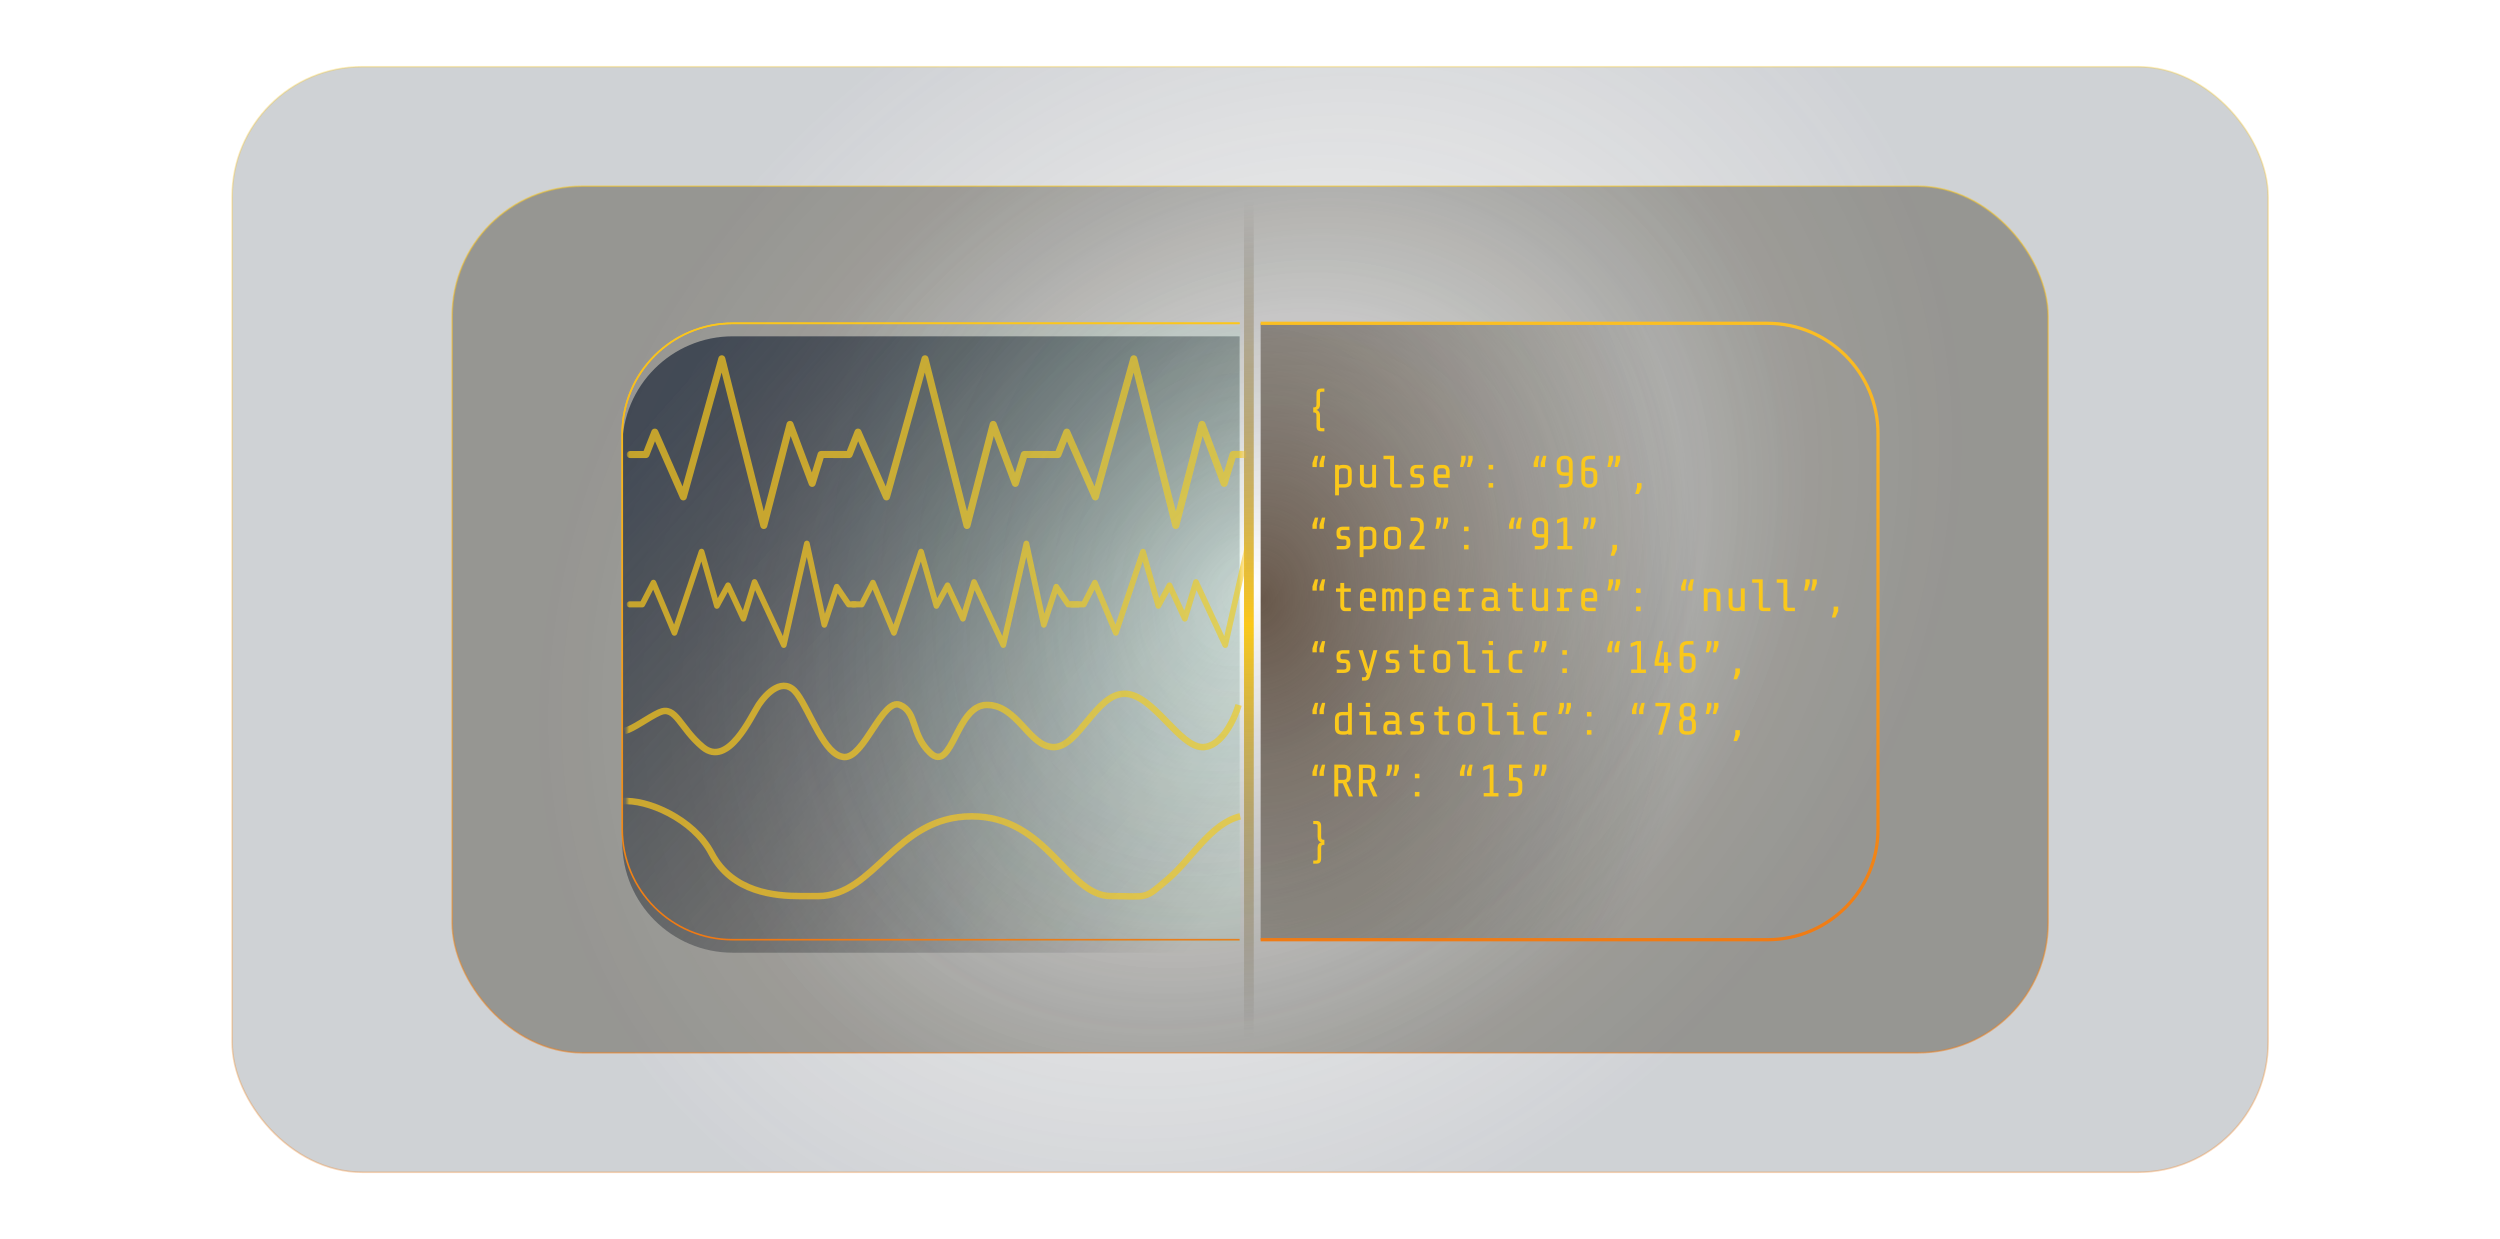 <svg width="769" height="381" viewBox="0 0 769 381" fill="none" xmlns="http://www.w3.org/2000/svg">
<mask id="mask0_382_20" style="mask-type:alpha" maskUnits="userSpaceOnUse" x="0" y="0" width="769" height="381">
<rect x="0.541" y="0.555" width="768" height="380" fill="white"/>
</mask>
<g mask="url(#mask0_382_20)">
<rect opacity="0.3" x="71.401" y="20.526" width="626.278" height="340.057" rx="40" fill="url(#paint0_radial_382_20)" fill-opacity="0.7" stroke="url(#paint1_linear_382_20)" stroke-width="0.5"/>
<rect opacity="0.5" x="139.087" y="57.278" width="490.908" height="266.553" rx="40" fill="url(#paint2_radial_382_20)" fill-opacity="0.7" stroke="url(#paint3_linear_382_20)" stroke-width="0.5"/>
<path d="M577.677 133.45C577.677 114.673 562.455 99.45 543.677 99.45H387.776V289.054H543.677C562.455 289.054 577.677 273.831 577.677 255.054V133.45Z" fill="url(#paint4_radial_382_20)" fill-opacity="0.7"/>
<path d="M578.177 133.45C578.177 114.396 562.731 98.95 543.677 98.95H387.776V99.95H543.677C562.179 99.95 577.177 114.949 577.177 133.45H578.177ZM387.776 289.554H543.677C562.731 289.554 578.177 274.108 578.177 255.054H577.177C577.177 273.555 562.179 288.554 543.677 288.554H387.776V289.554ZM543.677 289.554C562.731 289.554 578.177 274.108 578.177 255.054V133.45C578.177 114.396 562.731 98.95 543.677 98.95V99.95C562.179 99.95 577.177 114.949 577.177 133.45V255.054C577.177 273.555 562.179 288.554 543.677 288.554V289.554ZM387.776 99.45V289.054V99.45Z" fill="url(#paint5_linear_382_20)"/>
<g style="mix-blend-mode:plus-lighter" filter="url(#filter0_f_382_20)">
<path d="M191.153 133.45C191.153 114.535 206.487 99.2 225.403 99.2H381.304V99.7H225.403C206.763 99.7 191.653 114.811 191.653 133.45H191.153ZM381.304 289.304H225.403C206.487 289.304 191.153 273.97 191.153 255.054H191.653C191.653 273.694 206.763 288.804 225.403 288.804H381.304V289.304ZM225.403 289.304C206.487 289.304 191.153 273.97 191.153 255.054V133.45C191.153 114.535 206.487 99.2 225.403 99.2V99.7C206.763 99.7 191.653 114.811 191.653 133.45V255.054C191.653 273.694 206.763 288.804 225.403 288.804V289.304ZM381.304 99.45V289.054V99.45Z" fill="url(#paint6_linear_382_20)"/>
</g>
<g filter="url(#filter1_i_382_20)">
<path d="M191.403 133.45C191.403 114.673 206.625 99.45 225.403 99.45H381.304V289.054H225.403C206.625 289.054 191.403 273.832 191.403 255.054V133.45Z" fill="url(#paint7_linear_382_20)" fill-opacity="0.7"/>
</g>
<path d="M191.153 133.45C191.153 114.535 206.487 99.2 225.403 99.2H381.304V99.7H225.403C206.763 99.7 191.653 114.811 191.653 133.45H191.153ZM381.304 289.304H225.403C206.487 289.304 191.153 273.97 191.153 255.054H191.653C191.653 273.694 206.763 288.804 225.403 288.804H381.304V289.304ZM225.403 289.304C206.487 289.304 191.153 273.97 191.153 255.054V133.45C191.153 114.535 206.487 99.2 225.403 99.2V99.7C206.763 99.7 191.653 114.811 191.653 133.45V255.054C191.653 273.694 206.763 288.804 225.403 288.804V289.304ZM381.304 99.45V289.054V99.45Z" fill="url(#paint8_linear_382_20)"/>
<line x1="384.158" y1="61.895" x2="384.158" y2="319.214" stroke="url(#paint9_linear_382_20)" stroke-width="3" stroke-linejoin="round"/>
<mask id="mask1_382_20" style="mask-type:alpha" maskUnits="userSpaceOnUse" x="192" y="99" width="191" height="191">
<path d="M192.757 133.45C192.757 114.673 207.979 99.45 226.757 99.45H382.659V289.054H226.757C207.979 289.054 192.757 273.832 192.757 255.054V133.45Z" fill="#D9D9D9"/>
</mask>
<g mask="url(#mask1_382_20)">
<g opacity="0.7">
<path d="M234.946 162.734C234.946 162.734 234.944 162.734 234.943 162.734C234.447 162.732 234.016 162.395 233.895 161.916L221.974 114.589L211.232 153.144C211.109 153.585 210.722 153.901 210.265 153.933C209.808 153.966 209.379 153.708 209.195 153.289L201.473 135.736L199.711 140.214C199.548 140.629 199.148 140.901 198.702 140.901H193.841C193.243 140.901 192.757 140.416 192.757 139.819C192.757 139.221 193.243 138.737 193.841 138.737H197.963L200.409 132.523C200.569 132.116 200.958 131.845 201.396 131.837C201.836 131.828 202.234 132.083 202.41 132.483L209.958 149.64L220.983 110.07C221.115 109.597 221.549 109.271 222.041 109.278C222.533 109.284 222.959 109.62 223.079 110.096L234.961 157.272L241.958 130.266C242.077 129.809 242.478 129.481 242.951 129.457C243.423 129.432 243.857 129.716 244.023 130.158L249.721 145.344L251.529 139.48C251.669 139.026 252.089 138.717 252.565 138.717H260.263C260.862 138.717 261.348 139.201 261.348 139.799C261.348 140.396 260.862 140.881 260.263 140.881H253.366L250.857 149.016C250.721 149.458 250.317 149.765 249.853 149.779C249.389 149.793 248.968 149.511 248.806 149.077L243.197 134.129L235.996 161.923C235.872 162.4 235.44 162.734 234.946 162.734Z" fill="#FAC81B"/>
<path d="M297.446 162.733C297.446 162.733 297.444 162.733 297.442 162.733C296.947 162.731 296.515 162.395 296.394 161.915L284.474 114.588L273.732 153.144C273.609 153.584 273.222 153.9 272.764 153.933C272.308 153.965 271.879 153.708 271.695 153.289L263.973 135.736L262.211 140.214C262.048 140.628 261.648 140.901 261.202 140.901H256.323C255.725 140.901 255.239 140.416 255.239 139.819C255.239 139.221 255.725 138.737 256.323 138.737H260.463L262.909 132.522C263.069 132.116 263.459 131.845 263.896 131.836C264.336 131.827 264.735 132.083 264.91 132.483L272.458 149.64L283.483 110.07C283.614 109.597 284.048 109.27 284.541 109.278C285.033 109.284 285.459 109.62 285.579 110.096L297.461 157.271L304.458 130.266C304.577 129.809 304.978 129.481 305.451 129.457C305.922 129.431 306.357 129.716 306.523 130.158L312.22 145.344L314.029 139.48C314.169 139.026 314.589 138.717 315.065 138.717H322.763C323.362 138.717 323.848 139.201 323.848 139.799C323.848 140.396 323.362 140.881 322.763 140.881H315.866L313.357 149.016C313.22 149.458 312.817 149.765 312.353 149.779C311.889 149.793 311.468 149.51 311.305 149.077L305.697 134.128L298.495 161.922C298.372 162.4 297.94 162.733 297.446 162.733Z" fill="#FAC81B"/>
<path d="M361.674 162.733C361.674 162.733 361.671 162.733 361.67 162.733C361.175 162.731 360.743 162.395 360.622 161.915L348.702 114.589L337.959 153.144C337.837 153.585 337.449 153.901 336.992 153.933C336.535 153.966 336.106 153.708 335.922 153.289L328.201 135.736L326.438 140.215C326.276 140.629 325.875 140.901 325.429 140.901H320.551C319.952 140.901 319.467 140.417 319.467 139.819C319.467 139.222 319.952 138.737 320.551 138.737H324.691L327.137 132.523C327.297 132.116 327.686 131.845 328.124 131.837C328.564 131.828 328.962 132.083 329.138 132.483L336.685 149.64L347.71 110.07C347.842 109.597 348.276 109.27 348.768 109.278C349.26 109.284 349.687 109.62 349.806 110.096L361.689 157.271L368.686 130.266C368.804 129.809 369.206 129.481 369.678 129.457C370.15 129.431 370.585 129.716 370.75 130.158L376.448 145.344L378.256 139.48C378.396 139.026 378.816 138.717 379.293 138.717H386.991C387.589 138.717 388.075 139.201 388.075 139.799C388.075 140.396 387.589 140.881 386.991 140.881H380.093L377.584 149.016C377.448 149.458 377.044 149.765 376.581 149.779C376.116 149.793 375.695 149.51 375.533 149.077L369.925 134.128L362.723 161.922C362.599 162.4 362.168 162.733 361.674 162.733Z" fill="#FAC81B"/>
</g>
<g opacity="0.7">
<g clip-path="url(#clip0_382_20)">
<path d="M241.092 199.31C240.757 199.31 240.448 199.11 240.298 198.788L232.267 181.549L229.51 190.571C229.399 190.933 229.091 191.188 228.73 191.215C228.369 191.242 228.03 191.035 227.872 190.693L223.881 182.067L221.285 186.803C221.108 187.125 220.766 187.306 220.415 187.262C220.064 187.219 219.771 186.96 219.67 186.604L215.728 172.728L208.282 194.935C208.161 195.295 207.844 195.541 207.481 195.556C207.119 195.572 206.785 195.351 206.638 195.002L200.911 181.371L198.341 186.352C198.186 186.652 197.888 186.839 197.564 186.839H193.639C193.151 186.839 192.754 186.422 192.754 185.907C192.754 185.393 193.151 184.976 193.639 184.976H197.038L200.216 178.817C200.377 178.505 200.693 178.317 201.03 178.331C201.367 178.345 201.667 178.56 201.803 178.885L207.356 192.102L214.964 169.413C215.092 169.033 215.436 168.783 215.82 168.792C216.203 168.802 216.536 169.07 216.646 169.456L220.778 184.001L223.181 179.617C223.344 179.319 223.651 179.14 223.978 179.152C224.306 179.164 224.6 179.365 224.743 179.675L228.499 187.795L231.254 178.781C231.365 178.419 231.672 178.165 232.033 178.137C232.393 178.11 232.732 178.315 232.891 178.656L240.805 195.646L247.332 167.004C247.427 166.585 247.783 166.29 248.193 166.29C248.194 166.29 248.196 166.29 248.198 166.29C248.609 166.293 248.965 166.593 249.055 167.015L253.736 188.774L256.554 180.208C256.662 179.879 256.936 179.641 257.263 179.591C257.591 179.541 257.917 179.688 258.11 179.971L261.516 184.977H263.019C263.508 184.977 263.904 185.394 263.904 185.908C263.904 186.422 263.508 186.839 263.019 186.839H261.061C260.776 186.839 260.508 186.694 260.342 186.45L257.667 182.519L254.394 192.467C254.265 192.86 253.903 193.116 253.509 193.092C253.115 193.069 252.782 192.774 252.695 192.368L248.168 171.323L241.954 198.596C241.867 198.978 241.561 199.261 241.191 199.304C241.158 199.308 241.125 199.31 241.093 199.31H241.092Z" fill="#FAC81B"/>
<path d="M308.61 199.31C308.275 199.31 307.965 199.11 307.815 198.788L299.785 181.549L297.027 190.571C296.916 190.933 296.608 191.188 296.247 191.215C295.887 191.242 295.547 191.035 295.389 190.693L291.398 182.067L288.802 186.803C288.625 187.125 288.283 187.306 287.932 187.262C287.581 187.219 287.289 186.96 287.187 186.604L283.246 172.728L275.799 194.935C275.678 195.295 275.361 195.541 274.999 195.556C274.636 195.572 274.302 195.351 274.155 195.002L268.428 181.371L265.858 186.352C265.703 186.652 265.405 186.839 265.081 186.839H262.346C261.858 186.839 261.461 186.422 261.461 185.907C261.461 185.393 261.858 184.976 262.346 184.976H264.554L267.732 178.817C267.893 178.505 268.209 178.317 268.546 178.331C268.883 178.345 269.183 178.56 269.319 178.885L274.872 192.102L282.481 169.413C282.608 169.032 282.952 168.783 283.337 168.791C283.72 168.801 284.053 169.069 284.163 169.456L288.295 184L290.697 179.617C290.861 179.319 291.167 179.14 291.495 179.152C291.822 179.164 292.116 179.365 292.26 179.675L296.016 187.794L298.771 178.78C298.881 178.419 299.189 178.164 299.549 178.137C299.909 178.11 300.249 178.315 300.408 178.656L308.322 195.646L314.85 167.004C314.945 166.585 315.301 166.29 315.71 166.29C315.712 166.29 315.714 166.29 315.716 166.29C316.127 166.293 316.482 166.593 316.573 167.015L321.254 188.774L324.072 180.208C324.18 179.879 324.453 179.641 324.781 179.591C325.108 179.541 325.434 179.688 325.627 179.971L329.034 184.977H331.719C332.207 184.977 332.604 185.394 332.604 185.908C332.604 186.422 332.207 186.839 331.719 186.839H328.579C328.293 186.839 328.026 186.694 327.86 186.45L325.185 182.519L321.912 192.467C321.782 192.86 321.421 193.116 321.027 193.092C320.632 193.069 320.3 192.774 320.213 192.368L315.686 171.323L309.471 198.596C309.384 198.978 309.079 199.261 308.708 199.304C308.676 199.308 308.643 199.31 308.611 199.31H308.61Z" fill="#FAC81B"/>
</g>
<path d="M376.878 199.31C376.543 199.31 376.233 199.11 376.084 198.789L368.053 181.549L365.295 190.571C365.185 190.933 364.876 191.188 364.516 191.215C364.155 191.242 363.816 191.036 363.657 190.694L359.667 182.067L357.07 186.803C356.894 187.125 356.552 187.306 356.201 187.262C355.85 187.219 355.557 186.96 355.456 186.604L351.514 172.729L344.067 194.935C343.947 195.295 343.63 195.542 343.267 195.556C342.904 195.572 342.571 195.351 342.424 195.002L336.697 181.371L334.127 186.352C333.972 186.652 333.673 186.839 333.349 186.839H329.425C328.936 186.839 328.54 186.422 328.54 185.908C328.54 185.394 328.936 184.976 329.425 184.976H332.824L336.002 178.817C336.163 178.505 336.478 178.317 336.815 178.331C337.152 178.346 337.452 178.561 337.589 178.885L343.141 192.103L350.75 169.413C350.877 169.033 351.222 168.783 351.606 168.792C351.989 168.802 352.322 169.07 352.432 169.456L356.564 184.001L358.966 179.618C359.13 179.319 359.436 179.14 359.764 179.152C360.091 179.164 360.386 179.366 360.529 179.675L364.285 187.795L367.04 178.781C367.15 178.42 367.458 178.165 367.818 178.137C368.179 178.11 368.518 178.315 368.677 178.656L376.591 195.646L383.118 167.004C383.213 166.585 383.569 166.29 383.978 166.29C383.98 166.29 383.982 166.29 383.984 166.29C384.395 166.293 384.75 166.593 384.841 167.016L389.522 188.774L392.34 180.208C392.448 179.88 392.722 179.642 393.049 179.592C393.376 179.541 393.702 179.688 393.895 179.971L397.302 184.977H398.805C399.293 184.977 399.69 185.394 399.69 185.908C399.69 186.422 399.293 186.839 398.805 186.839H396.847C396.561 186.839 396.294 186.694 396.128 186.45L393.453 182.519L390.18 192.467C390.05 192.861 389.689 193.116 389.295 193.093C388.901 193.069 388.568 192.774 388.481 192.368L383.954 171.323L377.739 198.596C377.652 198.978 377.347 199.261 376.976 199.304C376.944 199.308 376.911 199.31 376.879 199.31H376.878Z" fill="#FAC81B"/>
</g>
<path opacity="0.7" d="M192.144 224.85C194.814 224.214 199.431 220.66 202.827 219.127C207.899 216.838 209.166 224.012 216.18 229.81C224.011 236.283 231.06 220.272 233.35 216.838C235.639 213.404 240.98 207.681 245.177 213.404C249.374 219.127 253.571 232.481 259.676 232.863C265.78 233.244 271.503 214.549 276.845 216.838C282.186 219.127 280.15 225.887 286.099 231.557C292.974 238.11 294.014 216.838 303.552 216.838C313.091 216.838 316.525 229.81 324.155 229.81C331.786 229.81 337.128 213.404 345.903 213.404C354.678 213.404 362.69 229.81 369.94 229.81C375.739 229.81 379.732 221.162 381.004 216.838" stroke="#FAC81B" stroke-width="2"/>
<path opacity="0.7" d="M191.332 246.463C198.905 245.706 213.305 251.853 218.864 262.464C225.23 274.615 238.597 275.64 246.361 275.64H251.602C269.156 275.64 275.423 251.105 298.906 251.105C322.388 251.105 328.162 275.64 341.792 275.64C353.479 275.64 351.603 276.976 359.511 270.187C366.573 264.126 372.417 253.286 381.504 251.105" stroke="#FBC71C" stroke-width="2"/>
</g>
<path d="M191.389 134.174C191.389 115.396 206.611 100.174 225.389 100.174H381.54V290.027H225.389C206.611 290.027 191.389 274.804 191.389 256.027V134.174Z" fill="url(#paint10_radial_382_20)" fill-opacity="0.1"/>
<path d="M403.951 125.323C404.324 125.323 404.581 125.267 404.721 125.155C404.87 125.034 404.945 124.791 404.945 124.427V121.221C404.945 120.596 405.062 120.157 405.295 119.905C405.528 119.644 405.92 119.513 406.471 119.513H407.381V120.493H406.667C406.443 120.493 406.28 120.53 406.177 120.605C406.084 120.67 406.037 120.806 406.037 121.011V124.427C406.037 124.894 405.92 125.276 405.687 125.575C405.463 125.874 405.183 126.051 404.847 126.107C405.183 126.144 405.463 126.312 405.687 126.611C405.92 126.91 406.037 127.292 406.037 127.759V131.175C406.037 131.38 406.084 131.516 406.177 131.581C406.28 131.656 406.443 131.693 406.667 131.693H407.381V132.673H406.471C405.92 132.673 405.528 132.542 405.295 132.281C405.062 132.029 404.945 131.59 404.945 130.965V127.759C404.945 127.395 404.87 127.157 404.721 127.045C404.581 126.924 404.324 126.863 403.951 126.863V125.323ZM405.043 142.405V143.665H403.713V142.405L404.483 140.207H405.463L405.043 142.405ZM407.213 142.405V143.665H405.883V142.405L406.653 140.207H407.633L407.213 142.405ZM411.792 142.993V143.329C412.081 143.105 412.454 142.993 412.912 142.993H413.416C414.237 142.993 414.839 143.17 415.222 143.525C415.604 143.87 415.796 144.44 415.796 145.233V147.753C415.796 148.537 415.6 149.106 415.208 149.461C414.825 149.816 414.228 149.993 413.416 149.993H411.862V152.373H410.672V142.993H411.792ZM412.772 144.043C412.464 144.043 412.235 144.127 412.086 144.295C411.936 144.454 411.862 144.626 411.862 144.813V148.943H413.556C413.901 148.943 414.162 148.864 414.34 148.705C414.517 148.546 414.606 148.322 414.606 148.033V144.953C414.606 144.664 414.517 144.44 414.34 144.281C414.162 144.122 413.901 144.043 413.556 144.043H412.772ZM422.152 149.671C421.844 149.886 421.471 149.993 421.032 149.993H420.556C419.8 149.993 419.235 149.816 418.862 149.461C418.498 149.106 418.316 148.537 418.316 147.753V142.993H419.506V148.033C419.506 148.313 419.585 148.537 419.744 148.705C419.912 148.864 420.136 148.943 420.416 148.943H421.172C421.471 148.943 421.69 148.868 421.83 148.719C421.979 148.57 422.063 148.402 422.082 148.215V142.993H423.272V149.993H422.152V149.671ZM428.803 149.993C428.485 149.993 428.205 149.881 427.963 149.657C427.729 149.433 427.613 149.078 427.613 148.593V141.243H425.555V140.193H428.803V148.523C428.803 148.672 428.84 148.78 428.915 148.845C428.989 148.91 429.115 148.943 429.293 148.943H431.155V149.993H428.803ZM438.043 148.243C438.043 148.831 437.861 149.27 437.497 149.559C437.143 149.848 436.625 149.993 435.943 149.993H433.857V148.943H436.083C436.335 148.943 436.527 148.892 436.657 148.789C436.788 148.677 436.853 148.518 436.853 148.313V147.571C436.853 147.151 436.653 146.941 436.251 146.941H435.733C435.08 146.941 434.59 146.801 434.263 146.521C433.946 146.232 433.787 145.779 433.787 145.163V144.757C433.787 144.132 433.965 143.684 434.319 143.413C434.674 143.133 435.197 142.993 435.887 142.993H437.763V144.043H435.747C435.514 144.043 435.327 144.099 435.187 144.211C435.047 144.314 434.977 144.468 434.977 144.673V145.177C434.977 145.392 435.038 145.55 435.159 145.653C435.29 145.756 435.453 145.807 435.649 145.807H436.125C436.751 145.807 437.227 145.961 437.553 146.269C437.88 146.568 438.043 147.016 438.043 147.613V148.243ZM443.392 149.993C442.57 149.993 441.968 149.82 441.586 149.475C441.203 149.12 441.012 148.546 441.012 147.753V145.233C441.012 144.43 441.184 143.856 441.53 143.511C441.875 143.166 442.449 142.993 443.252 142.993H443.91C444.572 142.993 445.072 143.18 445.408 143.553C445.753 143.917 445.926 144.454 445.926 145.163V146.983H442.202V148.033C442.202 148.322 442.29 148.546 442.468 148.705C442.645 148.864 442.906 148.943 443.252 148.943H445.478V149.993H443.392ZM444.764 144.883C444.764 144.64 444.684 144.44 444.526 144.281C444.367 144.122 444.166 144.043 443.924 144.043H443.112C442.776 144.043 442.538 144.122 442.398 144.281C442.267 144.43 442.202 144.654 442.202 144.953V145.933H444.764V144.883ZM449.496 141.453V140.193H450.826V141.453L450.056 143.651H449.076L449.496 141.453ZM451.666 141.453V140.193H452.996V141.453L452.226 143.651H451.246L451.666 141.453ZM459.297 142.993V144.393H457.897V142.993H459.297ZM459.297 148.593V149.993H457.897V148.593H459.297ZM473.088 142.405V143.665H471.758V142.405L472.528 140.207H473.508L473.088 142.405ZM475.258 142.405V143.665H473.928V142.405L474.698 140.207H475.678L475.258 142.405ZM478.843 142.573C478.843 141.808 479.053 141.22 479.473 140.809C479.893 140.398 480.42 140.193 481.055 140.193H481.545C482.179 140.193 482.707 140.398 483.127 140.809C483.547 141.22 483.757 141.808 483.757 142.573V147.613C483.757 148.406 483.542 149.004 483.113 149.405C482.693 149.797 482.077 149.993 481.265 149.993H479.655V148.929H481.405C481.75 148.929 482.03 148.826 482.245 148.621C482.459 148.416 482.567 148.168 482.567 147.879V146.353H481.195C480.392 146.353 479.799 146.176 479.417 145.821C479.034 145.466 478.843 144.897 478.843 144.113V142.573ZM482.567 142.307C482.567 142.008 482.469 141.756 482.273 141.551C482.077 141.346 481.811 141.243 481.475 141.243H481.125C480.789 141.243 480.523 141.346 480.327 141.551C480.131 141.756 480.033 142.008 480.033 142.307V144.379C480.033 144.668 480.117 144.897 480.285 145.065C480.462 145.224 480.719 145.303 481.055 145.303H482.567V142.307ZM491.331 147.613C491.331 148.378 491.121 148.966 490.701 149.377C490.281 149.788 489.754 149.993 489.119 149.993H488.629C487.994 149.993 487.467 149.788 487.047 149.377C486.627 148.966 486.417 148.378 486.417 147.613V142.573C486.417 141.78 486.627 141.187 487.047 140.795C487.476 140.394 488.097 140.193 488.909 140.193H490.659V141.257H488.769C488.424 141.257 488.144 141.36 487.929 141.565C487.714 141.77 487.607 142.018 487.607 142.307V143.833H488.979C489.782 143.833 490.374 144.01 490.757 144.365C491.14 144.72 491.331 145.289 491.331 146.073V147.613ZM487.607 147.879C487.607 148.178 487.705 148.43 487.901 148.635C488.097 148.84 488.363 148.943 488.699 148.943H489.049C489.385 148.943 489.651 148.84 489.847 148.635C490.043 148.43 490.141 148.178 490.141 147.879V145.807C490.141 145.518 490.052 145.294 489.875 145.135C489.707 144.967 489.455 144.883 489.119 144.883H487.607V147.879ZM494.86 141.453V140.193H496.19V141.453L495.42 143.651H494.44L494.86 141.453ZM497.03 141.453V140.193H498.36V141.453L497.59 143.651H496.61L497.03 141.453ZM503.54 149.993V148.593H504.94V149.993L504.072 151.953H502.98L503.54 149.993ZM405.043 161.405V162.665H403.713V161.405L404.483 159.207H405.463L405.043 161.405ZM407.213 161.405V162.665H405.883V161.405L406.653 159.207H407.633L407.213 161.405ZM415.362 167.243C415.362 167.831 415.18 168.27 414.816 168.559C414.461 168.848 413.943 168.993 413.262 168.993H411.176V167.943H413.402C413.654 167.943 413.845 167.892 413.976 167.789C414.106 167.677 414.172 167.518 414.172 167.313V166.571C414.172 166.151 413.971 165.941 413.57 165.941H413.052C412.398 165.941 411.908 165.801 411.582 165.521C411.264 165.232 411.106 164.779 411.106 164.163V163.757C411.106 163.132 411.283 162.684 411.638 162.413C411.992 162.133 412.515 161.993 413.206 161.993H415.082V163.043H413.066C412.832 163.043 412.646 163.099 412.506 163.211C412.366 163.314 412.296 163.468 412.296 163.673V164.177C412.296 164.392 412.356 164.55 412.478 164.653C412.608 164.756 412.772 164.807 412.968 164.807H413.444C414.069 164.807 414.545 164.961 414.872 165.269C415.198 165.568 415.362 166.016 415.362 166.613V167.243ZM419.352 161.993V162.329C419.641 162.105 420.015 161.993 420.472 161.993H420.976C421.797 161.993 422.399 162.17 422.782 162.525C423.165 162.87 423.356 163.44 423.356 164.233V166.753C423.356 167.537 423.16 168.106 422.768 168.461C422.385 168.816 421.788 168.993 420.976 168.993H419.422V171.373H418.232V161.993H419.352ZM420.332 163.043C420.024 163.043 419.795 163.127 419.646 163.295C419.497 163.454 419.422 163.626 419.422 163.813V167.943H421.116C421.461 167.943 421.723 167.864 421.9 167.705C422.077 167.546 422.166 167.322 422.166 167.033V163.953C422.166 163.664 422.077 163.44 421.9 163.281C421.723 163.122 421.461 163.043 421.116 163.043H420.332ZM430.959 166.753C430.959 167.537 430.763 168.106 430.371 168.461C429.988 168.816 429.391 168.993 428.579 168.993H428.117C427.305 168.993 426.703 168.816 426.311 168.461C425.928 168.106 425.737 167.537 425.737 166.753V164.233C425.737 163.449 425.928 162.88 426.311 162.525C426.703 162.17 427.305 161.993 428.117 161.993H428.579C429.391 161.993 429.988 162.17 430.371 162.525C430.763 162.88 430.959 163.449 430.959 164.233V166.753ZM429.769 163.953C429.769 163.664 429.68 163.44 429.503 163.281C429.325 163.122 429.064 163.043 428.719 163.043H427.977C427.631 163.043 427.37 163.122 427.193 163.281C427.015 163.44 426.927 163.664 426.927 163.953V167.033C426.927 167.322 427.015 167.546 427.193 167.705C427.37 167.864 427.631 167.943 427.977 167.943H428.719C429.064 167.943 429.325 167.864 429.503 167.705C429.68 167.546 429.769 167.322 429.769 167.033V163.953ZM435.845 164.569C436.144 164.14 436.345 163.836 436.447 163.659C436.559 163.472 436.634 163.286 436.671 163.099C436.709 162.912 436.727 162.642 436.727 162.287V161.307C436.727 161.018 436.62 160.77 436.405 160.565C436.191 160.36 435.911 160.257 435.565 160.257H433.885V159.193H435.425C436.237 159.193 436.858 159.394 437.287 159.795C437.726 160.187 437.945 160.78 437.945 161.573V162.161C437.945 162.628 437.913 163.006 437.847 163.295C437.782 163.584 437.689 163.841 437.567 164.065C437.446 164.289 437.245 164.602 436.965 165.003L434.893 167.929H438.225V168.993H433.605V167.761L435.845 164.569ZM441.936 160.453V159.193H443.266V160.453L442.496 162.651H441.516L441.936 160.453ZM444.106 160.453V159.193H445.436V160.453L444.666 162.651H443.686L444.106 160.453ZM451.736 161.993V163.393H450.336V161.993H451.736ZM451.736 167.593V168.993H450.336V167.593H451.736ZM465.527 161.405V162.665H464.197V161.405L464.967 159.207H465.947L465.527 161.405ZM467.697 161.405V162.665H466.367V161.405L467.137 159.207H468.117L467.697 161.405ZM471.282 161.573C471.282 160.808 471.492 160.22 471.912 159.809C472.332 159.398 472.859 159.193 473.494 159.193H473.984C474.619 159.193 475.146 159.398 475.566 159.809C475.986 160.22 476.196 160.808 476.196 161.573V166.613C476.196 167.406 475.981 168.004 475.552 168.405C475.132 168.797 474.516 168.993 473.704 168.993H472.094V167.929H473.844C474.189 167.929 474.469 167.826 474.684 167.621C474.899 167.416 475.006 167.168 475.006 166.879V165.353H473.634C472.831 165.353 472.239 165.176 471.856 164.821C471.473 164.466 471.282 163.897 471.282 163.113V161.573ZM475.006 161.307C475.006 161.008 474.908 160.756 474.712 160.551C474.516 160.346 474.25 160.243 473.914 160.243H473.564C473.228 160.243 472.962 160.346 472.766 160.551C472.57 160.756 472.472 161.008 472.472 161.307V163.379C472.472 163.668 472.556 163.897 472.724 164.065C472.901 164.224 473.158 164.303 473.494 164.303H475.006V161.307ZM480.901 167.943V160.299L478.927 161.027V159.893L480.761 159.193H482.091V167.943H483.617V168.993H479.067V167.943H480.901ZM487.299 160.453V159.193H488.629V160.453L487.859 162.651H486.879L487.299 160.453ZM489.469 160.453V159.193H490.799V160.453L490.029 162.651H489.049L489.469 160.453ZM495.98 168.993V167.593H497.38V168.993L496.512 170.953H495.42L495.98 168.993ZM405.043 180.405V181.665H403.713V180.405L404.483 178.207H405.463L405.043 180.405ZM407.213 180.405V181.665H405.883V180.405L406.653 178.207H407.633L407.213 180.405ZM413.752 187.993C413.276 187.993 412.912 187.839 412.66 187.531C412.408 187.223 412.282 186.817 412.282 186.313V182.043H410.952V180.993H412.282V179.313H413.472V180.993H415.516V182.043H413.472V186.383C413.472 186.588 413.523 186.733 413.626 186.817C413.728 186.901 413.887 186.943 414.102 186.943H415.516V187.993H413.752ZM420.71 187.993C419.889 187.993 419.287 187.82 418.904 187.475C418.521 187.12 418.33 186.546 418.33 185.753V183.233C418.33 182.43 418.503 181.856 418.848 181.511C419.193 181.166 419.767 180.993 420.57 180.993H421.228C421.891 180.993 422.39 181.18 422.726 181.553C423.071 181.917 423.244 182.454 423.244 183.163V184.983H419.52V186.033C419.52 186.322 419.609 186.546 419.786 186.705C419.963 186.864 420.225 186.943 420.57 186.943H422.796V187.993H420.71ZM422.082 182.883C422.082 182.64 422.003 182.44 421.844 182.281C421.685 182.122 421.485 182.043 421.242 182.043H420.43C420.094 182.043 419.856 182.122 419.716 182.281C419.585 182.43 419.52 182.654 419.52 182.953V183.933H422.082V182.883ZM426.227 180.993V181.315C426.469 181.1 426.759 180.993 427.095 180.993H427.179C427.832 180.993 428.294 181.18 428.565 181.553C428.873 181.18 429.279 180.993 429.783 180.993H429.867C430.436 180.993 430.856 181.138 431.127 181.427C431.397 181.716 431.533 182.23 431.533 182.967V187.993H430.413V182.953C430.413 182.57 430.371 182.304 430.287 182.155C430.212 182.006 430.035 181.931 429.755 181.931H429.671C429.391 181.931 429.195 182.029 429.083 182.225C428.98 182.412 428.924 182.622 428.915 182.855V187.993H427.795V182.953C427.795 182.561 427.748 182.295 427.655 182.155C427.561 182.006 427.393 181.931 427.151 181.931H427.067C426.787 181.931 426.591 182.015 426.479 182.183C426.367 182.342 426.306 182.524 426.297 182.729V187.993H425.177V180.993H426.227ZM434.473 180.993V181.329C434.763 181.105 435.136 180.993 435.593 180.993H436.097C436.919 180.993 437.521 181.17 437.903 181.525C438.286 181.87 438.477 182.44 438.477 183.233V185.753C438.477 186.537 438.281 187.106 437.889 187.461C437.507 187.816 436.909 187.993 436.097 187.993H434.543V190.373H433.353V180.993H434.473ZM435.453 182.043C435.145 182.043 434.917 182.127 434.767 182.295C434.618 182.454 434.543 182.626 434.543 182.813V186.943H436.237C436.583 186.943 436.844 186.864 437.021 186.705C437.199 186.546 437.287 186.322 437.287 186.033V182.953C437.287 182.664 437.199 182.44 437.021 182.281C436.844 182.122 436.583 182.043 436.237 182.043H435.453ZM443.392 187.993C442.57 187.993 441.968 187.82 441.586 187.475C441.203 187.12 441.012 186.546 441.012 185.753V183.233C441.012 182.43 441.184 181.856 441.53 181.511C441.875 181.166 442.449 180.993 443.252 180.993H443.91C444.572 180.993 445.072 181.18 445.408 181.553C445.753 181.917 445.926 182.454 445.926 183.163V184.983H442.202V186.033C442.202 186.322 442.29 186.546 442.468 186.705C442.645 186.864 442.906 186.943 443.252 186.943H445.478V187.993H443.392ZM444.764 182.883C444.764 182.64 444.684 182.44 444.526 182.281C444.367 182.122 444.166 182.043 443.924 182.043H443.112C442.776 182.043 442.538 182.122 442.398 182.281C442.267 182.43 442.202 182.654 442.202 182.953V183.933H444.764V182.883ZM449.678 186.943V182.043H448.656V180.993H450.798V181.371C451.106 181.119 451.48 180.993 451.918 180.993H453.36V182.113H451.778C451.48 182.113 451.256 182.211 451.106 182.407C450.957 182.594 450.878 182.785 450.868 182.981V186.943H452.394V187.993H448.656V186.943H449.678ZM460.655 187.993C460.534 187.993 460.398 187.956 460.249 187.881C460.109 187.806 459.988 187.704 459.885 187.573C459.67 187.853 459.386 187.993 459.031 187.993H457.785C457.076 187.993 456.558 187.853 456.231 187.573C455.914 187.284 455.755 186.794 455.755 186.103V185.823C455.755 184.376 456.436 183.653 457.799 183.653H459.535V182.953C459.535 182.664 459.446 182.44 459.269 182.281C459.092 182.122 458.83 182.043 458.485 182.043H456.315V180.993H458.345C459.157 180.993 459.754 181.17 460.137 181.525C460.529 181.88 460.725 182.449 460.725 183.233V186.593C460.725 186.733 460.776 186.84 460.879 186.915C460.991 186.98 461.173 187.013 461.425 187.013V187.993H460.655ZM458.891 186.943C459.171 186.943 459.348 186.878 459.423 186.747C459.498 186.616 459.535 186.448 459.535 186.243V184.703H457.785C457.542 184.703 457.342 184.782 457.183 184.941C457.024 185.1 456.945 185.3 456.945 185.543V186.243C456.945 186.486 457.001 186.663 457.113 186.775C457.225 186.887 457.402 186.943 457.645 186.943H458.891ZM466.675 187.993C466.199 187.993 465.835 187.839 465.583 187.531C465.331 187.223 465.205 186.817 465.205 186.313V182.043H463.875V180.993H465.205V179.313H466.395V180.993H468.439V182.043H466.395V186.383C466.395 186.588 466.447 186.733 466.549 186.817C466.652 186.901 466.811 186.943 467.025 186.943H468.439V187.993H466.675ZM475.076 187.671C474.768 187.886 474.395 187.993 473.956 187.993H473.48C472.724 187.993 472.159 187.816 471.786 187.461C471.422 187.106 471.24 186.537 471.24 185.753V180.993H472.43V186.033C472.43 186.313 472.509 186.537 472.668 186.705C472.836 186.864 473.06 186.943 473.34 186.943H474.096C474.395 186.943 474.614 186.868 474.754 186.719C474.903 186.57 474.987 186.402 475.006 186.215V180.993H476.196V187.993H475.076V187.671ZM479.921 186.943V182.043H478.899V180.993H481.041V181.371C481.349 181.119 481.722 180.993 482.161 180.993H483.603V182.113H482.021C481.722 182.113 481.498 182.211 481.349 182.407C481.199 182.594 481.12 182.785 481.111 182.981V186.943H482.637V187.993H478.899V186.943H479.921ZM488.755 187.993C487.934 187.993 487.332 187.82 486.949 187.475C486.566 187.12 486.375 186.546 486.375 185.753V183.233C486.375 182.43 486.548 181.856 486.893 181.511C487.238 181.166 487.812 180.993 488.615 180.993H489.273C489.936 180.993 490.435 181.18 490.771 181.553C491.116 181.917 491.289 182.454 491.289 183.163V184.983H487.565V186.033C487.565 186.322 487.654 186.546 487.831 186.705C488.008 186.864 488.27 186.943 488.615 186.943H490.841V187.993H488.755ZM490.127 182.883C490.127 182.64 490.048 182.44 489.889 182.281C489.73 182.122 489.53 182.043 489.287 182.043H488.475C488.139 182.043 487.901 182.122 487.761 182.281C487.63 182.43 487.565 182.654 487.565 182.953V183.933H490.127V182.883ZM494.86 179.453V178.193H496.19V179.453L495.42 181.651H494.44L494.86 179.453ZM497.03 179.453V178.193H498.36V179.453L497.59 181.651H496.61L497.03 179.453ZM504.66 180.993V182.393H503.26V180.993H504.66ZM504.66 186.593V187.993H503.26V186.593H504.66ZM518.451 180.405V181.665H517.121V180.405L517.891 178.207H518.871L518.451 180.405ZM520.621 180.405V181.665H519.291V180.405L520.061 178.207H521.041L520.621 180.405ZM525.2 180.993V181.329C525.489 181.105 525.862 180.993 526.32 180.993H526.964C527.72 180.993 528.28 181.17 528.644 181.525C529.017 181.88 529.204 182.449 529.204 183.233V187.993H528.014V182.953C528.014 182.673 527.93 182.454 527.762 182.295C527.603 182.127 527.384 182.043 527.104 182.043H526.18C525.872 182.043 525.643 182.127 525.494 182.295C525.344 182.454 525.27 182.626 525.27 182.813V187.993H524.08V180.993H525.2ZM535.56 187.671C535.252 187.886 534.879 187.993 534.44 187.993H533.964C533.208 187.993 532.644 187.816 532.27 187.461C531.906 187.106 531.724 186.537 531.724 185.753V180.993H532.914V186.033C532.914 186.313 532.994 186.537 533.152 186.705C533.32 186.864 533.544 186.943 533.824 186.943H534.58C534.879 186.943 535.098 186.868 535.238 186.719C535.388 186.57 535.472 186.402 535.49 186.215V180.993H536.68V187.993H535.56V187.671ZM542.211 187.993C541.894 187.993 541.614 187.881 541.371 187.657C541.138 187.433 541.021 187.078 541.021 186.593V179.243H538.963V178.193H542.211V186.523C542.211 186.672 542.248 186.78 542.323 186.845C542.398 186.91 542.524 186.943 542.701 186.943H544.563V187.993H542.211ZM549.771 187.993C549.454 187.993 549.174 187.881 548.931 187.657C548.698 187.433 548.581 187.078 548.581 186.593V179.243H546.523V178.193H549.771V186.523C549.771 186.672 549.809 186.78 549.883 186.845C549.958 186.91 550.084 186.943 550.261 186.943H552.123V187.993H549.771ZM555.344 179.453V178.193H556.674V179.453L555.904 181.651H554.924L555.344 179.453ZM557.514 179.453V178.193H558.844V179.453L558.074 181.651H557.094L557.514 179.453ZM564.025 187.993V186.593H565.425V187.993L564.557 189.953H563.465L564.025 187.993ZM405.043 199.405V200.665H403.713V199.405L404.483 197.207H405.463L405.043 199.405ZM407.213 199.405V200.665H405.883V199.405L406.653 197.207H407.633L407.213 199.405ZM415.362 205.243C415.362 205.831 415.18 206.27 414.816 206.559C414.461 206.848 413.943 206.993 413.262 206.993H411.176V205.943H413.402C413.654 205.943 413.845 205.892 413.976 205.789C414.106 205.677 414.172 205.518 414.172 205.313V204.571C414.172 204.151 413.971 203.941 413.57 203.941H413.052C412.398 203.941 411.908 203.801 411.582 203.521C411.264 203.232 411.106 202.779 411.106 202.163V201.757C411.106 201.132 411.283 200.684 411.638 200.413C411.992 200.133 412.515 199.993 413.206 199.993H415.082V201.043H413.066C412.832 201.043 412.646 201.099 412.506 201.211C412.366 201.314 412.296 201.468 412.296 201.673V202.177C412.296 202.392 412.356 202.55 412.478 202.653C412.608 202.756 412.772 202.807 412.968 202.807H413.444C414.069 202.807 414.545 202.961 414.872 203.269C415.198 203.568 415.362 204.016 415.362 204.613V205.243ZM419.534 208.323C419.758 208.323 419.926 208.281 420.038 208.197C420.15 208.113 420.234 207.968 420.29 207.763L420.486 206.993H420.206L417.896 199.993H419.184L420.934 205.859L422.46 199.993H423.678L421.508 207.749C421.387 208.225 421.237 208.58 421.06 208.813C420.883 209.046 420.682 209.196 420.458 209.261C420.243 209.336 419.963 209.373 419.618 209.373H418.946V208.323H419.534ZM430.483 205.243C430.483 205.831 430.301 206.27 429.937 206.559C429.582 206.848 429.064 206.993 428.383 206.993H426.297V205.943H428.523C428.775 205.943 428.966 205.892 429.097 205.789C429.227 205.677 429.293 205.518 429.293 205.313V204.571C429.293 204.151 429.092 203.941 428.691 203.941H428.173C427.519 203.941 427.029 203.801 426.703 203.521C426.385 203.232 426.227 202.779 426.227 202.163V201.757C426.227 201.132 426.404 200.684 426.759 200.413C427.113 200.133 427.636 199.993 428.327 199.993H430.203V201.043H428.187C427.953 201.043 427.767 201.099 427.627 201.211C427.487 201.314 427.417 201.468 427.417 201.673V202.177C427.417 202.392 427.477 202.55 427.599 202.653C427.729 202.756 427.893 202.807 428.089 202.807H428.565C429.19 202.807 429.666 202.961 429.993 203.269C430.319 203.568 430.483 204.016 430.483 204.613V205.243ZM436.433 206.993C435.957 206.993 435.593 206.839 435.341 206.531C435.089 206.223 434.963 205.817 434.963 205.313V201.043H433.633V199.993H434.963V198.313H436.153V199.993H438.197V201.043H436.153V205.383C436.153 205.588 436.205 205.733 436.307 205.817C436.41 205.901 436.569 205.943 436.783 205.943H438.197V206.993H436.433ZM446.08 204.753C446.08 205.537 445.884 206.106 445.492 206.461C445.109 206.816 444.512 206.993 443.7 206.993H443.238C442.426 206.993 441.824 206.816 441.432 206.461C441.049 206.106 440.858 205.537 440.858 204.753V202.233C440.858 201.449 441.049 200.88 441.432 200.525C441.824 200.17 442.426 199.993 443.238 199.993H443.7C444.512 199.993 445.109 200.17 445.492 200.525C445.884 200.88 446.08 201.449 446.08 202.233V204.753ZM444.89 201.953C444.89 201.664 444.801 201.44 444.624 201.281C444.446 201.122 444.185 201.043 443.84 201.043H443.098C442.752 201.043 442.491 201.122 442.314 201.281C442.136 201.44 442.048 201.664 442.048 201.953V205.033C442.048 205.322 442.136 205.546 442.314 205.705C442.491 205.864 442.752 205.943 443.098 205.943H443.84C444.185 205.943 444.446 205.864 444.624 205.705C444.801 205.546 444.89 205.322 444.89 205.033V201.953ZM451.484 206.993C451.167 206.993 450.887 206.881 450.644 206.657C450.411 206.433 450.294 206.078 450.294 205.593V198.243H448.236V197.193H451.484V205.523C451.484 205.672 451.522 205.78 451.596 205.845C451.671 205.91 451.797 205.943 451.974 205.943H453.836V206.993H451.484ZM459.255 197.193V198.453H457.925V197.193H459.255ZM455.937 201.043V199.993H459.185V205.943H461.257V206.993H457.995V201.043H455.937ZM466.437 206.993C465.616 206.993 465.014 206.82 464.631 206.475C464.249 206.12 464.057 205.546 464.057 204.753V202.233C464.057 201.449 464.249 200.88 464.631 200.525C465.023 200.17 465.625 199.993 466.437 199.993H468.243V201.043H466.297C465.952 201.043 465.691 201.122 465.513 201.281C465.336 201.44 465.247 201.664 465.247 201.953V205.033C465.247 205.322 465.336 205.546 465.513 205.705C465.691 205.864 465.952 205.943 466.297 205.943H468.243V206.993H466.437ZM472.178 198.453V197.193H473.508V198.453L472.738 200.651H471.758L472.178 198.453ZM474.348 198.453V197.193H475.678V198.453L474.908 200.651H473.928L474.348 198.453ZM481.979 199.993V201.393H480.579V199.993H481.979ZM481.979 205.593V206.993H480.579V205.593H481.979ZM495.77 199.405V200.665H494.44V199.405L495.21 197.207H496.19L495.77 199.405ZM497.94 199.405V200.665H496.61V199.405L497.38 197.207H498.36L497.94 199.405ZM503.582 205.943V198.299L501.608 199.027V197.893L503.442 197.193H504.772V205.943H506.298V206.993H501.748V205.943H503.582ZM511.843 206.993V204.809H508.959V203.605L510.457 197.193H511.591L510.163 203.787H511.843V200.595H513.033V203.787H514.083V204.809H513.033V206.993H511.843ZM521.573 204.613C521.573 205.378 521.363 205.966 520.943 206.377C520.523 206.788 519.996 206.993 519.361 206.993H518.871C518.237 206.993 517.709 206.788 517.289 206.377C516.869 205.966 516.659 205.378 516.659 204.613V199.573C516.659 198.78 516.869 198.187 517.289 197.795C517.719 197.394 518.339 197.193 519.151 197.193H520.901V198.257H519.011C518.666 198.257 518.386 198.36 518.171 198.565C517.957 198.77 517.849 199.018 517.849 199.307V200.833H519.221C520.024 200.833 520.617 201.01 520.999 201.365C521.382 201.72 521.573 202.289 521.573 203.073V204.613ZM517.849 204.879C517.849 205.178 517.947 205.43 518.143 205.635C518.339 205.84 518.605 205.943 518.941 205.943H519.291C519.627 205.943 519.893 205.84 520.089 205.635C520.285 205.43 520.383 205.178 520.383 204.879V202.807C520.383 202.518 520.295 202.294 520.117 202.135C519.949 201.967 519.697 201.883 519.361 201.883H517.849V204.879ZM525.102 198.453V197.193H526.432V198.453L525.662 200.651H524.682L525.102 198.453ZM527.272 198.453V197.193H528.602V198.453L527.832 200.651H526.852L527.272 198.453ZM533.782 206.993V205.593H535.182V206.993L534.314 208.953H533.222L533.782 206.993ZM405.043 218.405V219.665H403.713V218.405L404.483 216.207H405.463L405.043 218.405ZM407.213 218.405V219.665H405.883V218.405L406.653 216.207H407.633L407.213 218.405ZM414.704 225.671C414.396 225.886 414.022 225.993 413.584 225.993H413.01C412.188 225.993 411.586 225.82 411.204 225.475C410.821 225.12 410.63 224.546 410.63 223.753V221.233C410.63 220.449 410.821 219.88 411.204 219.525C411.596 219.17 412.198 218.993 413.01 218.993H414.634V216.193H415.824V225.993H414.704V225.671ZM413.724 224.943C414.032 224.943 414.26 224.864 414.41 224.705C414.559 224.537 414.634 224.36 414.634 224.173V220.043H412.87C412.524 220.043 412.263 220.122 412.086 220.281C411.908 220.44 411.82 220.664 411.82 220.953V224.033C411.82 224.322 411.908 224.546 412.086 224.705C412.263 224.864 412.524 224.943 412.87 224.943H413.724ZM421.452 216.193V217.453H420.122V216.193H421.452ZM418.134 220.043V218.993H421.382V224.943H423.454V225.993H420.192V220.043H418.134ZM430.413 225.993C430.291 225.993 430.156 225.956 430.007 225.881C429.867 225.806 429.745 225.704 429.643 225.573C429.428 225.853 429.143 225.993 428.789 225.993H427.543C426.833 225.993 426.315 225.853 425.989 225.573C425.671 225.284 425.513 224.794 425.513 224.103V223.823C425.513 222.376 426.194 221.653 427.557 221.653H429.293V220.953C429.293 220.664 429.204 220.44 429.027 220.281C428.849 220.122 428.588 220.043 428.243 220.043H426.073V218.993H428.103C428.915 218.993 429.512 219.17 429.895 219.525C430.287 219.88 430.483 220.449 430.483 221.233V224.593C430.483 224.733 430.534 224.84 430.637 224.915C430.749 224.98 430.931 225.013 431.183 225.013V225.993H430.413ZM428.649 224.943C428.929 224.943 429.106 224.878 429.181 224.747C429.255 224.616 429.293 224.448 429.293 224.243V222.703H427.543C427.3 222.703 427.099 222.782 426.941 222.941C426.782 223.1 426.703 223.3 426.703 223.543V224.243C426.703 224.486 426.759 224.663 426.871 224.775C426.983 224.887 427.16 224.943 427.403 224.943H428.649ZM438.043 224.243C438.043 224.831 437.861 225.27 437.497 225.559C437.143 225.848 436.625 225.993 435.943 225.993H433.857V224.943H436.083C436.335 224.943 436.527 224.892 436.657 224.789C436.788 224.677 436.853 224.518 436.853 224.313V223.571C436.853 223.151 436.653 222.941 436.251 222.941H435.733C435.08 222.941 434.59 222.801 434.263 222.521C433.946 222.232 433.787 221.779 433.787 221.163V220.757C433.787 220.132 433.965 219.684 434.319 219.413C434.674 219.133 435.197 218.993 435.887 218.993H437.763V220.043H435.747C435.514 220.043 435.327 220.099 435.187 220.211C435.047 220.314 434.977 220.468 434.977 220.673V221.177C434.977 221.392 435.038 221.55 435.159 221.653C435.29 221.756 435.453 221.807 435.649 221.807H436.125C436.751 221.807 437.227 221.961 437.553 222.269C437.88 222.568 438.043 223.016 438.043 223.613V224.243ZM443.994 225.993C443.518 225.993 443.154 225.839 442.902 225.531C442.65 225.223 442.524 224.817 442.524 224.313V220.043H441.194V218.993H442.524V217.313H443.714V218.993H445.758V220.043H443.714V224.383C443.714 224.588 443.765 224.733 443.868 224.817C443.97 224.901 444.129 224.943 444.344 224.943H445.758V225.993H443.994ZM453.64 223.753C453.64 224.537 453.444 225.106 453.052 225.461C452.67 225.816 452.072 225.993 451.26 225.993H450.798C449.986 225.993 449.384 225.816 448.992 225.461C448.61 225.106 448.418 224.537 448.418 223.753V221.233C448.418 220.449 448.61 219.88 448.992 219.525C449.384 219.17 449.986 218.993 450.798 218.993H451.26C452.072 218.993 452.67 219.17 453.052 219.525C453.444 219.88 453.64 220.449 453.64 221.233V223.753ZM452.45 220.953C452.45 220.664 452.362 220.44 452.184 220.281C452.007 220.122 451.746 220.043 451.4 220.043H450.658C450.313 220.043 450.052 220.122 449.874 220.281C449.697 220.44 449.608 220.664 449.608 220.953V224.033C449.608 224.322 449.697 224.546 449.874 224.705C450.052 224.864 450.313 224.943 450.658 224.943H451.4C451.746 224.943 452.007 224.864 452.184 224.705C452.362 224.546 452.45 224.322 452.45 224.033V220.953ZM459.045 225.993C458.728 225.993 458.448 225.881 458.205 225.657C457.972 225.433 457.855 225.078 457.855 224.593V217.243H455.797V216.193H459.045V224.523C459.045 224.672 459.082 224.78 459.157 224.845C459.232 224.91 459.358 224.943 459.535 224.943H461.397V225.993H459.045ZM466.815 216.193V217.453H465.485V216.193H466.815ZM463.497 220.043V218.993H466.745V224.943H468.817V225.993H465.555V220.043H463.497ZM473.998 225.993C473.177 225.993 472.575 225.82 472.192 225.475C471.809 225.12 471.618 224.546 471.618 223.753V221.233C471.618 220.449 471.809 219.88 472.192 219.525C472.584 219.17 473.186 218.993 473.998 218.993H475.804V220.043H473.858C473.513 220.043 473.251 220.122 473.074 220.281C472.897 220.44 472.808 220.664 472.808 220.953V224.033C472.808 224.322 472.897 224.546 473.074 224.705C473.251 224.864 473.513 224.943 473.858 224.943H475.804V225.993H473.998ZM479.739 217.453V216.193H481.069V217.453L480.299 219.651H479.319L479.739 217.453ZM481.909 217.453V216.193H483.239V217.453L482.469 219.651H481.489L481.909 217.453ZM489.539 218.993V220.393H488.139V218.993H489.539ZM489.539 224.593V225.993H488.139V224.593H489.539ZM503.33 218.405V219.665H502V218.405L502.77 216.207H503.75L503.33 218.405ZM505.5 218.405V219.665H504.17V218.405L504.94 216.207H505.92L505.5 218.405ZM512.585 217.243H509.197V216.193H513.747V217.551L511.283 225.993H510.037L512.585 217.243ZM521.657 223.781C521.657 224.556 521.471 225.12 521.097 225.475C520.724 225.82 520.117 225.993 519.277 225.993H518.885C518.045 225.993 517.439 225.82 517.065 225.475C516.692 225.12 516.505 224.556 516.505 223.781V222.605C516.505 221.793 516.809 221.219 517.415 220.883C516.921 220.538 516.673 219.996 516.673 219.259V218.377C516.673 217.63 516.869 217.08 517.261 216.725C517.653 216.37 518.213 216.193 518.941 216.193H519.221C519.949 216.193 520.509 216.37 520.901 216.725C521.293 217.08 521.489 217.63 521.489 218.377V219.259C521.489 219.996 521.242 220.538 520.747 220.883C521.354 221.219 521.657 221.793 521.657 222.605V223.781ZM518.773 217.243C518.456 217.252 518.227 217.341 518.087 217.509C517.957 217.668 517.891 217.915 517.891 218.251V219.399C517.891 219.698 517.975 219.94 518.143 220.127C518.321 220.304 518.54 220.402 518.801 220.421H519.277C519.567 220.421 519.805 220.328 519.991 220.141C520.178 219.954 520.271 219.707 520.271 219.399V218.251C520.271 217.896 520.192 217.64 520.033 217.481C519.884 217.322 519.632 217.243 519.277 217.243H518.773ZM520.439 222.479C520.439 222.171 520.346 221.928 520.159 221.751C519.973 221.564 519.725 221.471 519.417 221.471H518.745C518.437 221.471 518.19 221.564 518.003 221.751C517.817 221.928 517.723 222.171 517.723 222.479V223.921C517.723 224.266 517.798 224.523 517.947 224.691C518.097 224.859 518.33 224.943 518.647 224.943H519.403C519.758 224.943 520.019 224.864 520.187 224.705C520.355 224.537 520.439 224.276 520.439 223.921V222.479ZM525.102 217.453V216.193H526.432V217.453L525.662 219.651H524.682L525.102 217.453ZM527.272 217.453V216.193H528.602V217.453L527.832 219.651H526.852L527.272 217.453ZM533.782 225.993V224.593H535.182V225.993L534.314 227.953H533.222L533.782 225.993ZM405.043 237.405V238.665H403.713V237.405L404.483 235.207H405.463L405.043 237.405ZM407.213 237.405V238.665H405.883V237.405L406.653 235.207H407.633L407.213 237.405ZM411.652 240.933V244.993H410.434V235.193H413.066C413.859 235.193 414.456 235.37 414.858 235.725C415.268 236.07 415.474 236.621 415.474 237.377V238.721C415.474 239.776 415.054 240.434 414.214 240.695L416.16 244.993H414.83L413.024 240.933H411.652ZM414.256 237.251C414.256 236.896 414.172 236.64 414.004 236.481C413.845 236.322 413.588 236.243 413.234 236.243H411.652V239.883H413.234C413.588 239.883 413.845 239.804 414.004 239.645C414.172 239.477 414.256 239.216 414.256 238.861V237.251ZM419.212 240.933V244.993H417.994V235.193H420.626C421.419 235.193 422.017 235.37 422.418 235.725C422.829 236.07 423.034 236.621 423.034 237.377V238.721C423.034 239.776 422.614 240.434 421.774 240.695L423.72 244.993H422.39L420.584 240.933H419.212ZM421.816 237.251C421.816 236.896 421.732 236.64 421.564 236.481C421.405 236.322 421.149 236.243 420.794 236.243H419.212V239.883H420.794C421.149 239.883 421.405 239.804 421.564 239.645C421.732 239.477 421.816 239.216 421.816 238.861V237.251ZM426.815 236.453V235.193H428.145V236.453L427.375 238.651H426.395L426.815 236.453ZM428.985 236.453V235.193H430.315V236.453L429.545 238.651H428.565L428.985 236.453ZM436.615 237.993V239.393H435.215V237.993H436.615ZM436.615 243.593V244.993H435.215V243.593H436.615ZM450.406 237.405V238.665H449.076V237.405L449.846 235.207H450.826L450.406 237.405ZM452.576 237.405V238.665H451.246V237.405L452.016 235.207H452.996L452.576 237.405ZM458.219 243.943V236.299L456.245 237.027V235.893L458.079 235.193H459.409V243.943H460.935V244.993H456.385V243.943H458.219ZM468.257 242.781C468.257 243.556 468.071 244.12 467.697 244.475C467.324 244.82 466.717 244.993 465.877 244.993H464.043V243.943H466.003C466.358 243.943 466.619 243.864 466.787 243.705C466.955 243.537 467.039 243.276 467.039 242.921V241.143C467.039 240.835 466.946 240.592 466.759 240.415C466.573 240.228 466.325 240.135 466.017 240.135H464.183V235.193H468.047V236.243H465.373V239.085H465.947C466.666 239.085 467.231 239.262 467.641 239.617C468.052 239.972 468.257 240.522 468.257 241.269V242.781ZM472.178 236.453V235.193H473.508V236.453L472.738 238.651H471.758L472.178 236.453ZM474.348 236.453V235.193H475.678V236.453L474.908 238.651H473.928L474.348 236.453ZM407.381 259.863C407.008 259.863 406.746 259.924 406.597 260.045C406.457 260.157 406.387 260.395 406.387 260.759V263.965C406.387 264.59 406.27 265.029 406.037 265.281C405.804 265.542 405.412 265.673 404.861 265.673H403.951V264.693H404.665C404.889 264.693 405.048 264.656 405.141 264.581C405.244 264.516 405.295 264.38 405.295 264.175V260.759C405.295 260.292 405.407 259.91 405.631 259.611C405.864 259.312 406.149 259.144 406.485 259.107C406.149 259.051 405.864 258.874 405.631 258.575C405.407 258.276 405.295 257.894 405.295 257.427V254.011C405.295 253.806 405.244 253.67 405.141 253.605C405.048 253.53 404.889 253.493 404.665 253.493H403.951V252.513H404.861C405.412 252.513 405.804 252.644 406.037 252.905C406.27 253.157 406.387 253.596 406.387 254.221V257.427C406.387 257.791 406.457 258.034 406.597 258.155C406.746 258.267 407.008 258.323 407.381 258.323V259.863Z" fill="#FAC81B"/>
</g>
<defs>
<filter id="filter0_f_382_20" x="188.153" y="96.2" width="196.151" height="196.103" filterUnits="userSpaceOnUse" color-interpolation-filters="sRGB">
<feFlood flood-opacity="0" result="BackgroundImageFix"/>
<feBlend mode="normal" in="SourceGraphic" in2="BackgroundImageFix" result="shape"/>
<feGaussianBlur stdDeviation="1.5" result="effect1_foregroundBlur_382_20"/>
</filter>
<filter id="filter1_i_382_20" x="191.153" y="99.2" width="190.151" height="194.103" filterUnits="userSpaceOnUse" color-interpolation-filters="sRGB">
<feFlood flood-opacity="0" result="BackgroundImageFix"/>
<feBlend mode="normal" in="SourceGraphic" in2="BackgroundImageFix" result="shape"/>
<feColorMatrix in="SourceAlpha" type="matrix" values="0 0 0 0 0 0 0 0 0 0 0 0 0 0 0 0 0 0 127 0" result="hardAlpha"/>
<feOffset dy="4"/>
<feGaussianBlur stdDeviation="2"/>
<feComposite in2="hardAlpha" operator="arithmetic" k2="-1" k3="1"/>
<feColorMatrix type="matrix" values="0 0 0 0 0 0 0 0 0 0 0 0 0 0 0 0 0 0 0.25 0"/>
<feBlend mode="normal" in2="shape" result="effect1_innerShadow_382_20"/>
</filter>
<radialGradient id="paint0_radial_382_20" cx="0" cy="0" r="1" gradientUnits="userSpaceOnUse" gradientTransform="translate(384.541 178.782) rotate(47.984) scale(194.659 239.323)">
<stop stop-opacity="0"/>
<stop offset="1" stop-color="#1E293B"/>
</radialGradient>
<linearGradient id="paint1_linear_382_20" x1="384.54" y1="20.526" x2="384.54" y2="360.583" gradientUnits="userSpaceOnUse">
<stop stop-color="#FAC91A"/>
<stop offset="1" stop-color="#EF7A14"/>
</linearGradient>
<radialGradient id="paint2_radial_382_20" cx="0" cy="0" r="1" gradientUnits="userSpaceOnUse" gradientTransform="translate(384.541 181.327) rotate(47.984) scale(152.583 187.593)">
<stop stop-opacity="0"/>
<stop offset="1" stop-color="#2B2614"/>
</radialGradient>
<linearGradient id="paint3_linear_382_20" x1="384.541" y1="57.278" x2="384.541" y2="323.832" gradientUnits="userSpaceOnUse">
<stop stop-color="#FAC81B"/>
<stop offset="1" stop-color="#F07B14"/>
</linearGradient>
<radialGradient id="paint4_radial_382_20" cx="0" cy="0" r="1" gradientUnits="userSpaceOnUse" gradientTransform="translate(387.776 184.488) scale(134.541 180.319)">
<stop stop-color="#2A1300"/>
<stop offset="1" stop-color="#100C00" stop-opacity="0"/>
</radialGradient>
<linearGradient id="paint5_linear_382_20" x1="482.727" y1="99.45" x2="482.727" y2="289.054" gradientUnits="userSpaceOnUse">
<stop stop-color="#FBBF23"/>
<stop offset="1" stop-color="#F07B14"/>
</linearGradient>
<linearGradient id="paint6_linear_382_20" x1="286.354" y1="99.45" x2="286.354" y2="289.054" gradientUnits="userSpaceOnUse">
<stop stop-color="#FAC81A"/>
<stop offset="1" stop-color="#FAC81B" stop-opacity="0"/>
</linearGradient>
<linearGradient id="paint7_linear_382_20" x1="206.093" y1="117.488" x2="380.052" y2="272.103" gradientUnits="userSpaceOnUse">
<stop stop-color="#1E293B"/>
<stop offset="1" stop-opacity="0"/>
</linearGradient>
<linearGradient id="paint8_linear_382_20" x1="286.354" y1="99.45" x2="286.354" y2="289.054" gradientUnits="userSpaceOnUse">
<stop stop-color="#FBC61C"/>
<stop offset="1" stop-color="#EF7914"/>
</linearGradient>
<linearGradient id="paint9_linear_382_20" x1="382.658" y1="319.214" x2="382.658" y2="61.895" gradientUnits="userSpaceOnUse">
<stop stop-color="#372B20" stop-opacity="0"/>
<stop offset="0.495" stop-color="#FAC91A"/>
<stop offset="0.495" stop-color="#FBC71C"/>
<stop offset="1" stop-color="#382A1E" stop-opacity="0"/>
</linearGradient>
<radialGradient id="paint10_radial_382_20" cx="0" cy="0" r="1" gradientUnits="userSpaceOnUse" gradientTransform="translate(381.54 185.323) rotate(-180) scale(134.718 180.556)">
<stop stop-color="#69FFC8"/>
<stop offset="1" stop-color="#0EF7AA" stop-opacity="0"/>
</radialGradient>
<clipPath id="clip0_382_20">
<rect width="195.021" height="46.047" fill="white" transform="translate(192.754 153.263)"/>
</clipPath>
</defs>
</svg>
